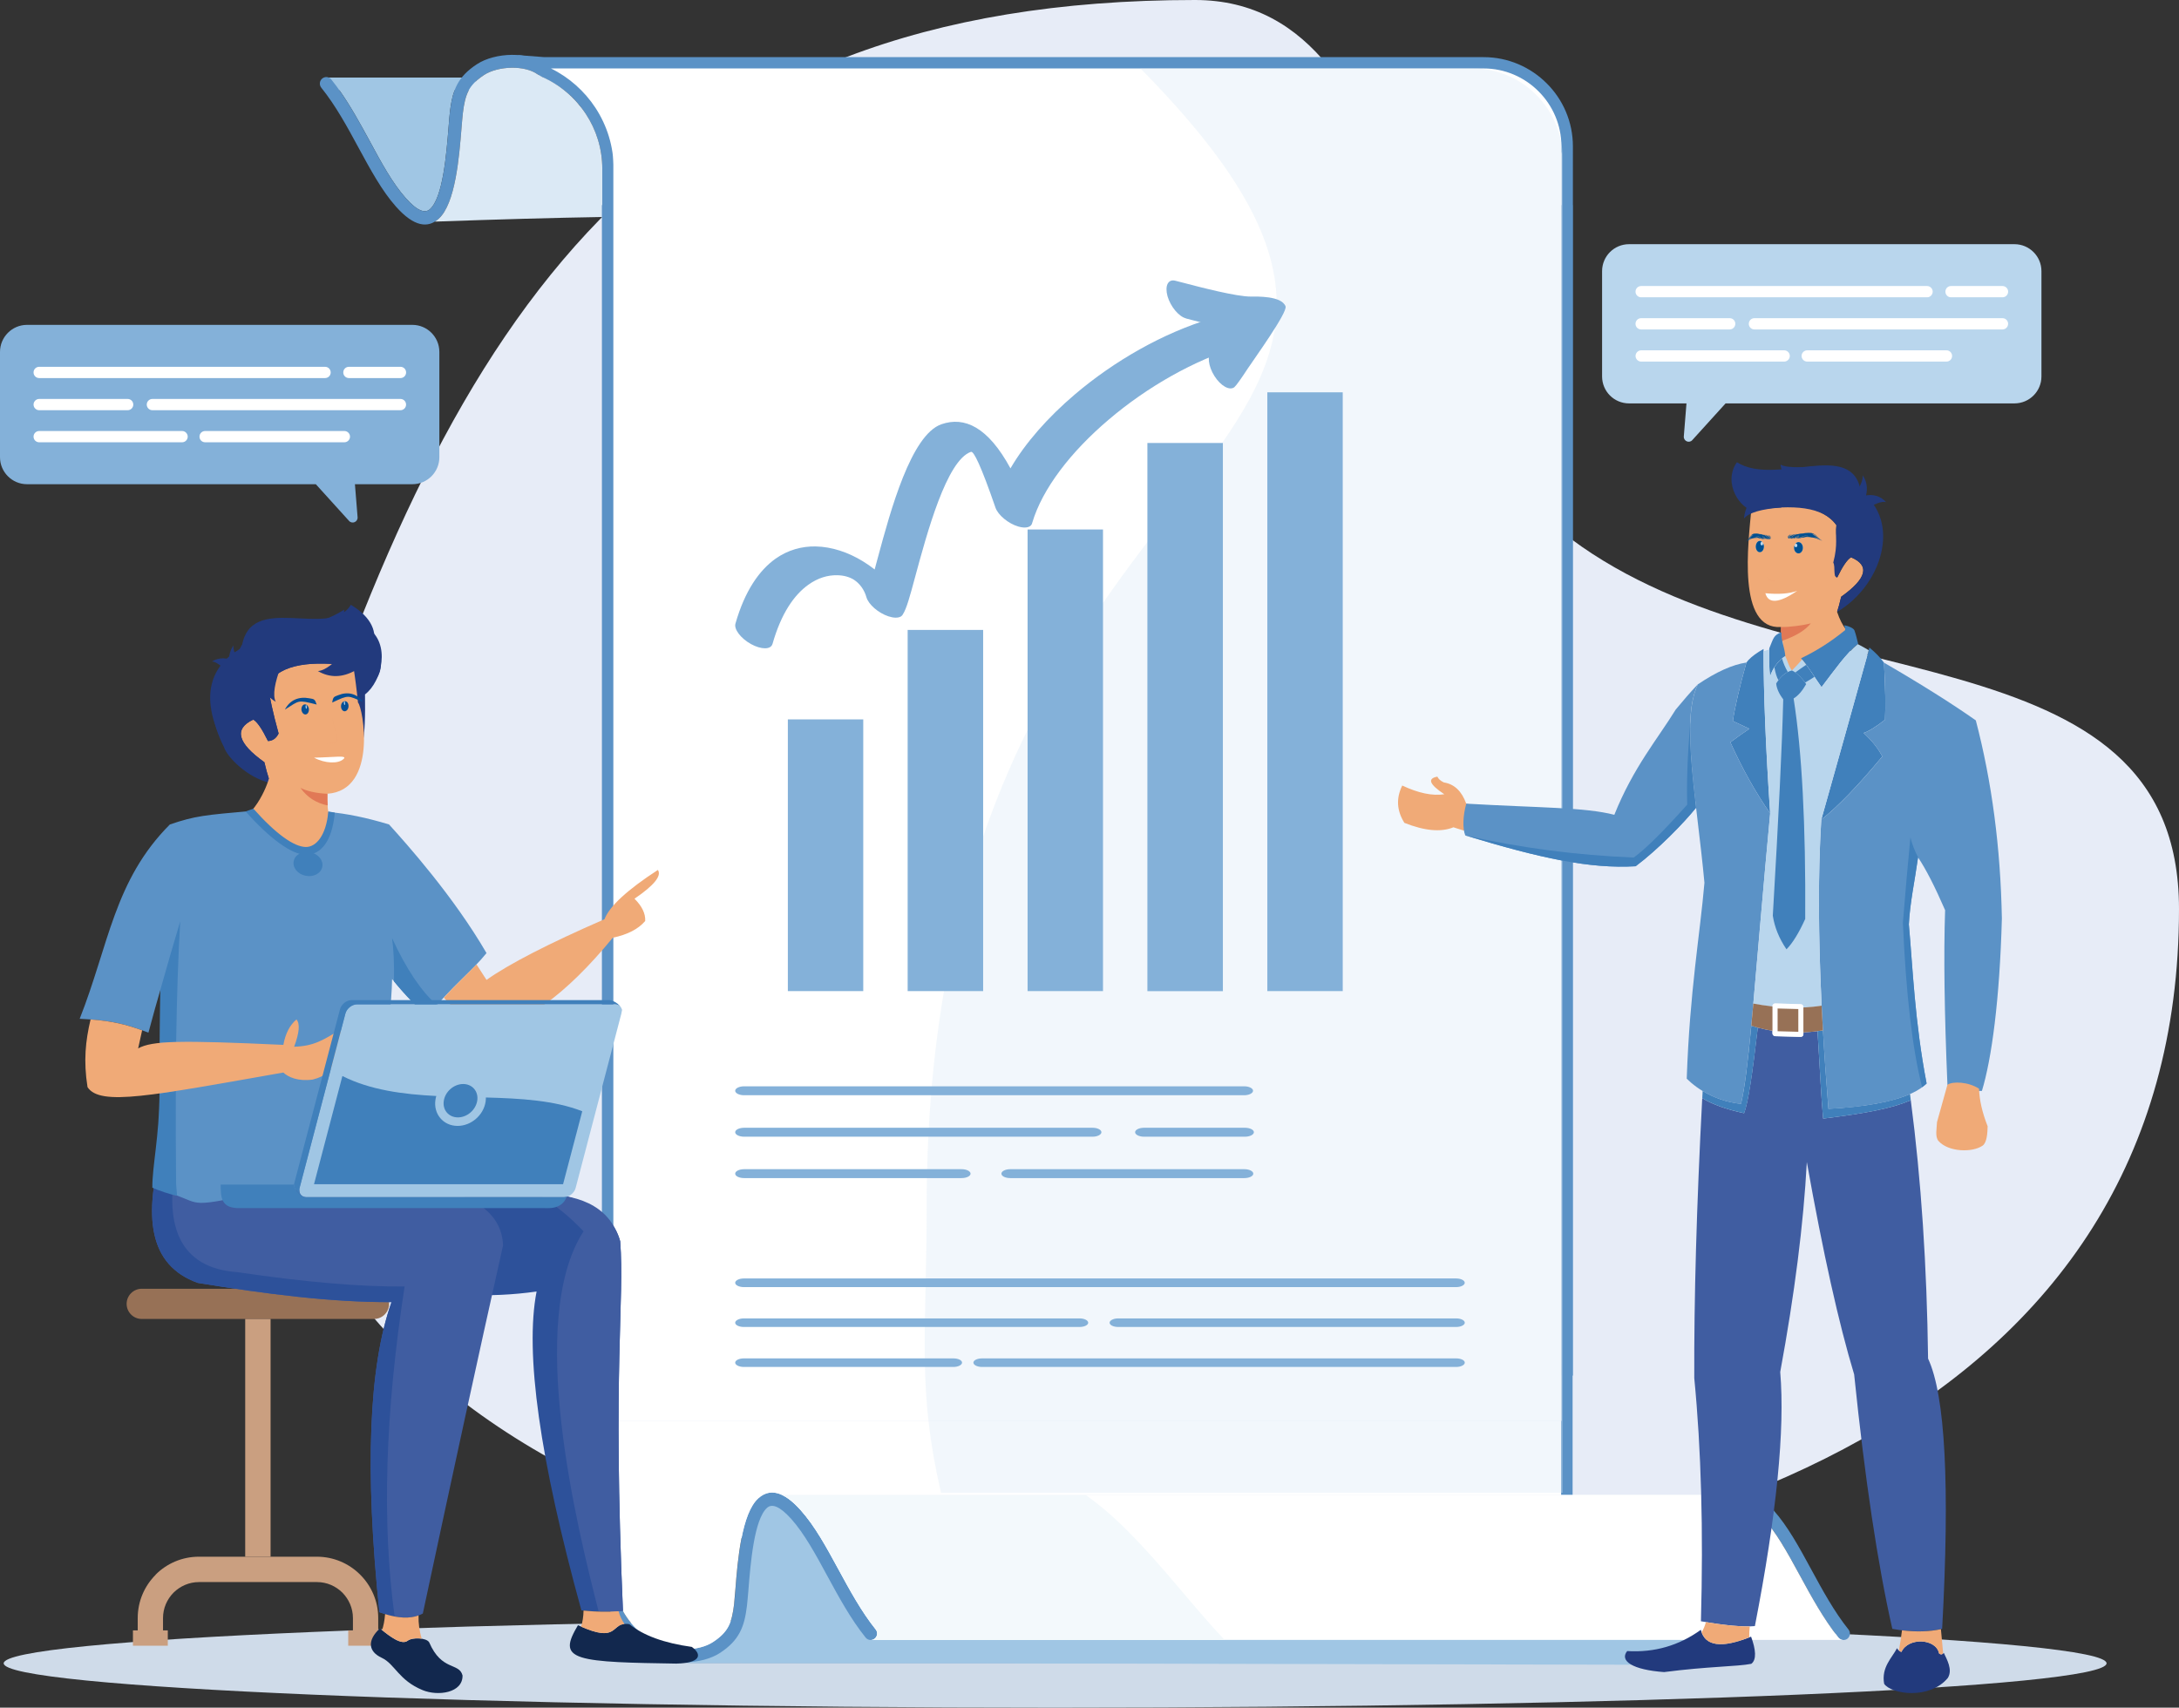<?xml version="1.0" encoding="UTF-8"?>
<svg id="_レイヤー_2" data-name="レイヤー 2" xmlns="http://www.w3.org/2000/svg" viewBox="0 0 514.35 403.17">
  <rect x="0" y="0" width="514.35" height="403.17" fill="#333333" stroke="none"/>
  <defs>
    <style>
      .cls-1 {
        fill: #ea8b6c;
      }

      .cls-2 {
        fill: #223a7d;
      }

      .cls-2, .cls-3, .cls-4, .cls-5, .cls-6, .cls-7, .cls-8, .cls-9, .cls-10, .cls-11, .cls-12, .cls-13, .cls-14, .cls-15, .cls-16, .cls-17, .cls-18, .cls-19, .cls-20, .cls-21, .cls-22 {
        fill-rule: evenodd;
      }

      .cls-3 {
        fill: #fff;
      }

      .cls-4 {
        fill: #f3f9fc;
      }

      .cls-5 {
        fill: #12284e;
      }

      .cls-6 {
        fill: #b9d6ed;
      }

      .cls-7 {
        fill: #a1c7e5;
      }

      .cls-8 {
        fill: #cfdbe9;
      }

      .cls-23 {
        opacity: .35;
      }

      .cls-24 {
        fill: #e58b6f;
      }

      .cls-25, .cls-19 {
        fill: #ca9f80;
      }

      .cls-9 {
        fill: #4080bb;
      }

      .cls-10 {
        fill: #e7ecf7;
      }

      .cls-11 {
        fill: #f0aa77;
      }

      .cls-12 {
        fill: #074f95;
      }

      .cls-13 {
        fill: #e17956;
      }

      .cls-14 {
        fill: #5b92c6;
      }

      .cls-15 {
        fill: #84b1d9;
      }

      .cls-16 {
        fill: #dbe9f5;
      }

      .cls-17 {
        fill: #a0c6e4;
      }

      .cls-18 {
        fill: #005091;
      }

      .cls-20 {
        fill: #405da1;
      }

      .cls-21 {
        fill: #2d519a;
      }

      .cls-22 {
        fill: #977156;
      }
    </style>
  </defs>
  <g id="_ベース" data-name="ベース">
    <g>
      <g>
        <g>
          <g>
            <path class="cls-8" d="m249.06,403.17c136.71,0,248.19-4.71,248.19-10.47s-111.48-10.47-248.19-10.47S.87,386.94.87,392.7s111.48,10.47,248.19,10.47Z"/>
            <path class="cls-10" d="m282.07,0c55.21,0,48.91,97.51,88.76,127.24,52.75,39.33,143.52,19.85,143.52,87.37,0,118.52-117.72,161.46-246.02,161.46S30.6,310.33,68.79,192.12C107,73.91,153.78,0,282.07,0Z"/>
          </g>
          <path class="cls-14" d="m383.09,389.93c.09.15.22.3.38.41,2.09,1.48,4.99,2.14,7.89,2.12,3.03-.02,6.09-.81,8.23-2.2,2.29-1.51,3.73-3.04,4.69-4.87.94-1.79,1.37-3.76,1.66-6.22.11-.93.22-2.21.35-3.73.5-6.29,1.31-16.69,4.4-19.44,1.13-1,2.91-.49,5.72,2.64,3.11,3.49,5.75,8.34,8.47,13.39,2.72,5,5.54,10.19,9.07,14.6.53.64,1.5.76,2.16.24.64-.53.76-1.5.22-2.16-3.36-4.19-6.11-9.25-8.77-14.14-2.82-5.21-5.56-10.23-8.88-13.96-4.27-4.82-7.54-5.11-10.02-2.88-4.01,3.54-4.89,14.71-5.43,21.47-.11,1.46-.22,2.72-.31,3.6-.27,2.12-.61,3.8-1.33,5.19-.7,1.33-1.83,2.51-3.67,3.71-1.09.72-6.08,2.03-7.68,2.07l-7.15.16Z"/>
          <path class="cls-17" d="m107.29,21.35c-.54,1.44-.83,3.03-1.07,4.89-.11.92-.2,2.22-.33,3.73-.5,6.3-1.33,16.69-4.41,19.42-1.13,1.02-2.92.51-5.71-2.63-3.1-3.48-5.75-8.34-8.47-13.4-2.21-4.05-4.49-8.24-7.15-12.02h-3.09v-3.03h35.21v3.03h-4.98Z"/>
          <path class="cls-3" d="m143.52,323.42h226.41V34.55c0-10.86-8.87-19.72-19.72-19.72h-221.72v2.08c8.83,3.88,15.03,12.72,15.03,22.95v283.56Z"/>
          <path class="cls-14" d="m143.52,324.77h227.76V34.55c0-5.8-2.36-11.08-6.19-14.88-3.82-3.82-9.09-6.18-14.88-6.18h-221.72l-6.48-.5,5.13,1.85v2.97c4.74,2.08,8.31,4.74,11.17,9.14,2.44,3.71,3.86,8.16,3.86,12.92v284.91h1.35Zm225.06-2.7h-223.72V39.86c0-5.3-1.59-10.25-4.3-14.4-2.59-3.95-6.23-7.2-10.51-9.3h220.15c5.06,0,9.66,2.08,12.98,5.41,3.32,3.32,5.39,7.92,5.39,12.98v287.52Z"/>
          <path class="cls-14" d="m126.92,17.56c.7.48,1.64.31,2.14-.37.48-.68.33-1.64-.37-2.12-2.06-1.47-4.98-2.14-7.87-2.12-3.02.02-6.11.81-8.23,2.2-2.31,1.51-3.75,3.04-4.71,4.87-.92,1.79-1.35,3.76-1.66,6.22-.11.92-.2,2.22-.33,3.73-.5,6.3-1.33,16.69-4.41,19.42-1.13,1.02-2.92.51-5.71-2.63-3.1-3.48-5.75-8.34-8.47-13.4-2.74-5.01-5.54-10.19-9.09-14.59-.51-.66-1.48-.76-2.14-.24-.66.54-.76,1.5-.24,2.16,3.38,4.19,6.14,9.25,8.77,14.12,2.84,5.23,5.56,10.25,8.88,13.98,4.29,4.82,7.54,5.1,10.03,2.89,4.01-3.55,4.89-14.72,5.43-21.48.13-1.46.22-2.72.33-3.6.26-2.12.61-3.8,1.33-5.18.7-1.34,1.83-2.51,3.65-3.71,1.66-1.09,4.14-1.7,6.59-1.72,2.31-.02,4.56.48,6.08,1.57Z"/>
          <path class="cls-16" d="m108.94,30.21c.13-1.46.22-2.72.33-3.6.26-2.12.61-3.8,1.33-5.18.22-.43.5-.85.83-1.26.68-.85,1.58-1.65,2.82-2.46,1.66-1.09,4.14-1.7,6.59-1.72,2.31-.02,4.56.48,6.08,1.57.07.04.15.09.22.13l.16.09.65.37c4.25,1.86,7.84,4.94,10.36,8.79,2.44,3.71,3.86,8.16,3.86,12.92v11.37c-11.43.19-24.61.56-39.51,1.09.3-.19.57-.41.85-.64,4.01-3.55,4.89-14.72,5.43-21.48Z"/>
          <path class="cls-14" d="m369.85,48.42h-227.77v323.12c0,5.8,2.38,11.08,6.21,14.88,3.8,3.82,9.08,6.2,14.88,6.2h221.7l8.44-.29-7.09-1.06v-2.99c-4.73-2.08-8.29-4.74-11.17-9.14-2.42-3.71-3.84-8.16-3.84-12.9V48.42h-1.35Zm-225.08,2.7h223.73v315.13c0,5.28,1.59,10.23,4.31,14.38,2.59,3.95,6.22,7.2,10.51,9.3h-220.15c-5.05,0-9.65-2.06-12.98-5.41-3.34-3.32-5.41-7.92-5.41-12.98V51.11Z"/>
          <path class="cls-17" d="m173.34,386.2c.57-1.57,2.07-2.88,2.31-4.91.11-1.02.22-2.42.35-4.08.54-6.85,1.41-18.19,4.68-21.16,1.18-1.09,4.52-1.26,7.48,2.18,4.83,2.79,344.89,5.78,196.66,15.29,2.29,4.33,12.89,3.55,15.63,7.59.05.1,3.21,1.37,3.28,1.46-5.76,6.61-5.63,6.96-15.33,10.47l-225.45-.48-3.12-.18,10.66-5.21,2.86-.96Z"/>
          <path class="cls-14" d="m155.61,387.84c-.68-.48-1.64-.33-2.12.37-.5.68-.33,1.64.35,2.12,2.08,1.48,4.98,2.14,7.88,2.12,3.03-.02,6.1-.81,8.23-2.2,2.31-1.51,3.73-3.04,4.69-4.87.94-1.79,1.37-3.76,1.67-6.22.11-.93.22-2.21.35-3.73.5-6.29,1.34-16.69,4.4-19.44,1.13-1,2.92-.49,5.73,2.64,3.1,3.49,5.74,8.34,8.47,13.39,2.72,5,5.54,10.21,9.07,14.6.53.66,1.49.76,2.16.24.65-.53.76-1.5.22-2.16-3.35-4.19-6.11-9.25-8.77-14.14-2.83-5.21-5.56-10.23-8.88-13.96-4.27-4.82-7.52-5.11-10.03-2.88-3.99,3.54-4.89,14.71-5.43,21.47-.11,1.46-.2,2.72-.31,3.6-.26,2.12-.61,3.8-1.33,5.17-.7,1.35-1.83,2.53-3.67,3.73-1.67,1.09-4.12,1.68-6.58,1.72-2.31.02-4.56-.48-6.09-1.57Z"/>
          <path class="cls-3" d="m368.5,352.91h-183.99c1.37.61,2.88,1.81,4.55,3.69,3.32,3.73,6.05,8.75,8.88,13.96,2.66,4.89,5.41,9.95,8.77,14.14.54.66.43,1.63-.22,2.16-.23.18-.51.29-.79.31h229.3c-.39-.04-.76-.22-1.04-.55-3.52-4.42-6.35-9.6-9.07-14.6-1.49-2.76-2.95-5.43-4.48-7.89-2.18-3.52-7.2-10.54-11.32-11.22h-40.59Z"/>
          <path class="cls-4" d="m256.21,352.91h-71.7c1.37.61,2.88,1.81,4.55,3.69,3.32,3.73,6.05,8.75,8.88,13.96,2.66,4.89,5.41,9.95,8.77,14.14.54.66.43,1.63-.22,2.16-.23.18-.51.29-.79.31h83.36c-7.63-8.05-14.35-17.21-23.03-25.87-3.27-3.29-6.53-6.04-9.82-8.4Z"/>
          <polygon class="cls-3" points="144.78 335.46 368.58 335.46 368.58 36.28 366.99 28.73 144.78 28.73 144.78 335.46"/>
          <path class="cls-3" d="m368.5,335.46h-223.73v36.1c0,5.04,2.07,9.64,5.41,12.96,1.22,1.22,2.6,2.27,4.12,3.1.42-.13.92-.05,1.31.22,1.53,1.09,3.78,1.59,6.09,1.57,2.46-.02,4.93-.63,6.58-1.72,1.84-1.2,2.97-2.38,3.67-3.71.72-1.39,1.07-3.07,1.33-5.21l.31-3.58c.53-6.75,1.44-17.93,5.43-21.47,1.54-1.37,3.33-1.79,5.48-.81h183.99v-17.45Z"/>
          <g class="cls-23">
            <path class="cls-16" d="m368.86,352.43V37.36c0-11.65-9.54-21.2-21.18-21.2h-78.49c94.91,96.14-50.46,82.22-50.46,268.82,0,29.99-2.31,42.73,3.39,67.45h146.74Z"/>
          </g>
          <g>
            <path class="cls-15" d="m175.65,256.47h118.04c1.15,0,2.09.48,2.09,1.05h0c0,.57-.94,1.06-2.09,1.06h-118.04c-1.17,0-2.11-.48-2.11-1.06h0c0-.57.94-1.05,2.11-1.05Z"/>
            <path class="cls-15" d="m175.65,266.26h82.26c1.15,0,2.08.48,2.08,1.05h0c0,.57-.94,1.06-2.08,1.06h-82.26c-1.17,0-2.11-.48-2.11-1.06h0c0-.57.94-1.05,2.11-1.05Z"/>
            <path class="cls-15" d="m175.65,276.04h51.35c1.16,0,2.1.48,2.1,1.06h0c0,.57-.96,1.04-2.1,1.04h-51.35c-1.17,0-2.11-.46-2.11-1.04h0c0-.59.94-1.06,2.11-1.06Z"/>
            <path class="cls-15" d="m238.46,276.04h55.28c1.17,0,2.1.48,2.1,1.06h0c0,.57-.94,1.04-2.1,1.04h-55.28c-1.15,0-2.08-.46-2.08-1.04h0c0-.59.94-1.06,2.08-1.06Z"/>
            <path class="cls-15" d="m270.04,266.26h23.84c1.16,0,2.1.48,2.1,1.05h0c0,.57-.96,1.06-2.1,1.06h-23.84c-1.14,0-2.1-.48-2.1-1.06h0c0-.57.94-1.05,2.1-1.05Z"/>
          </g>
          <g>
            <path class="cls-15" d="m175.57,301.84h168.17c1.11,0,2.01.46,2.01,1.02h0c0,.55-.91,1.02-2.01,1.02h-168.17c-1.11,0-2.03-.46-2.03-1.02h0c0-.55.91-1.02,2.03-1.02Z"/>
            <path class="cls-15" d="m175.57,311.27h79.27c1.11,0,2.03.46,2.03,1.02h0c0,.55-.92,1-2.03,1h-79.27c-1.11,0-2.03-.44-2.03-1h0c0-.55.92-1.02,2.03-1.02Z"/>
            <path class="cls-15" d="m175.57,320.71h49.49c1.13,0,2.03.44,2.03,1h0c0,.55-.92,1.02-2.03,1.02h-49.49c-1.11,0-2.03-.46-2.03-1.02h0c0-.55.92-1,2.03-1Z"/>
            <path class="cls-15" d="m231.8,320.71h111.95c1.11,0,2.01.44,2.01,1h0c0,.55-.91,1.02-2.01,1.02h-111.95c-1.11,0-2.03-.46-2.03-1.02h0c0-.55.91-1,2.03-1Z"/>
            <path class="cls-15" d="m263.93,311.27h79.82c1.11,0,2.01.46,2.01,1.02h0c0,.53-.91,1-2.01,1h-79.82c-1.09,0-2.01-.44-2.01-1h0c0-.55.91-1.02,2.01-1.02Z"/>
          </g>
          <g>
            <path class="cls-15" d="m203.77,169.85h-17.8v64.15h17.8v-64.15h0Zm113.18-77.23h-17.8v141.38h17.8V92.62h0Zm-28.29,11.97h-17.82v129.42h17.82V104.59h0Zm-28.3,20.42h-17.8v108.99h17.8v-108.99h0Zm-28.29,23.71h-17.82v85.28h17.82v-85.28Z"/>
            <path class="cls-15" d="m182.33,152.06c-.39,1.33-2.64,1.33-5.06,0-2.4-1.33-4.05-3.49-3.67-4.82,2.21-7.76,5.63-12.59,9.43-15.31,2.96-2.1,6.26-2.98,9.49-2.92,3.84.07,7.72,1.39,11.17,3.51.98.59,1.9,1.25,2.77,1.93l.76-2.82c2.97-11.01,7.83-28.99,15.01-31.47,5.43-1.88,10.97.61,16.29,10.42,3.5-6,8.82-12.04,15.21-17.47,9.24-7.86,20.79-14.51,32.35-17.96,1.53-.46,4.3.63,6.18,2.44,1.88,1.8,2.16,3.65.61,4.12-11.06,3.3-22.2,9.73-31.17,17.37-8.92,7.57-15.66,16.3-18.04,24.34-.18,1.04-1.46,1.42-3.3.89-2.36-.7-4.76-2.7-5.37-4.43-3.47-10.04-5.15-13.42-5.8-13.2-5.75,1.99-10.38,19.2-13.24,29.77-1.11,4.13-1.98,7.35-2.85,8.62-.07.15-.18.28-.33.39-.05.05-.13.11-.2.13h0c-.63.33-1.63.33-2.87-.08-2.38-.79-4.7-2.81-5.18-4.5-.5-1.79-1.63-3.31-3.03-4.18-1-.61-2.34-1-3.91-1.02-2.16-.04-4.49.61-6.75,2.23-3.38,2.4-6.45,6.81-8.49,14.02Z"/>
            <path class="cls-15" d="m279.95,75.17c-1.71-.44-3.65-2.79-4.36-5.24-.68-2.46.13-4.1,1.85-3.65l1.64.42c4.45,1.17,12.74,3.32,16.14,3.32,1.55,0,7.24-.2,8.23,2.29.55,1.42-7.54,12.61-8.99,14.81-1.41,2.16-2.66,3.93-3.09,4.29-1.13.89-3.23-.3-4.71-2.64-1.47-2.34-1.77-4.94-.64-5.83.17-.13,1.2-1.66,2.48-3.6.37-.57.78-1.15,1.18-1.72-2.99-.66-5.96-1.46-8.1-2.01-1.26-.33-.74-.2-1.63-.42Z"/>
          </g>
          <g>
            <path class="cls-11" d="m435.83,148.73c-.87-1.07-1.59-2.49-2.18-4.26.31-.94.63-2.14.96-3.58,6.06-4.31,6.83-7.41,2.33-9.31-.89.51-1.98,2.1-3.25,4.73-1.07-.02-.06-2.79-.63-3.82,1.17-4.42.1-5.76.43-8.49-3.13-4.43-10.7-5.61-20.04-4.21-.79,8.6-3.45,28.91,6.96,28.25l.07,1.13c.55,3.52.55,7.27,1.44,10.32l.42.78c3.36-1.97,7.94-5.76,13.48-11.52Z"/>
            <path class="cls-2" d="m413.93,120.48c9.34-1.42,16.43-.92,19.55,3.51-.33,2.74.42,4.41-.74,8.83.57,1.04-.13,3.47.94,3.49,1.27-2.63,2.36-4.21,3.25-4.73,4.5,1.9,3.73,5-2.33,9.31-.33,1.44-.64,2.64-.96,3.58,10.62-6.25,15.27-21.35,5.6-28.44-1.96-12.53-19.98-1.03-29.25-6.9-3.53,5.11,1.11,11.3,3.93,11.35Z"/>
            <path class="cls-13" d="m427.46,147.16c-1.69.46-5.07.93-7.05.87l-.08,1.24c.11.68.08,1.57.24,2.25.02,0,.35-.33.37-.33,3.05-1.07,5.22-2.42,6.51-4.03Z"/>
            <path class="cls-2" d="m440.26,120.34c-.89-1.26-.96-2.36-.2-3.31,2.1-.44,3.82.06,5.15,1.52-1.02-.26-2.66.35-4.95,1.79Z"/>
            <path class="cls-2" d="m438.06,116.42c.87.98,1.67,1.18,2.4.64.46-1.84.18-3.45-.79-4.86.13.94-.4,2.34-1.6,4.21Z"/>
            <path class="cls-2" d="m420.5,119.81c-.08-2.71-1.13-4.34-3.16-4.87-3.43,1.57-5.33,4.08-5.69,7.5,1.15-1.41,4.1-2.27,8.85-2.62Z"/>
            <path class="cls-2" d="m426.74,110.27c-.4,1.15.13,2.66-1.5,3.01-1.09,4.96-5-1.74-4.93-3.6.7.53,2.85.72,6.43.59Z"/>
            <path class="cls-11" d="m349.1,197.11c-.72-.26-3.17-.83-6.02-1.79-2.94,1.2-6.79.85-11.58-1.05-1.81-2.89-1.98-5.82-.5-8.81,3.78,1.78,7.09,2.49,9.93,2.06-3.52-2.33-4.08-3.71-1.64-4.16.24.55.76,1,1.53,1.37,2.46.38,4.23,2.06,5.28,5,1.31.35,2.68.66,3.38.89-.72,1.7-.87,3.73-.39,6.48Z"/>
            <path class="cls-9" d="m444.32,178.59c-5.72,6.89-10.52,11.86-14.41,14.92,3.54-12.57,7.35-26.13,11.37-40.62,1.44,1.2,2.59,2.38,3.43,3.56.33,5.89.4,10.38.24,13.48-2.1,1.64-3.78,2.69-5.06,3.12,1.92,1.73,3.42,3.6,4.43,5.54Z"/>
            <path class="cls-9" d="m408.45,175.25c2.79,6.17,5.91,11.78,9.4,16.8-1.04-15.36-1.56-28.3-1.57-38.83-1.55.87-2.72,1.72-3.58,2.63-.17.18-.31.38-.46.57-1.64,5.89-2.72,10.49-3.2,13.81,1.54.7,2.83,1.31,3.9,1.83-1.45.96-2.94,2.03-4.49,3.19Z"/>
            <path class="cls-14" d="m444.71,156.45c8.85,5.13,16.06,9.68,21.68,13.63,3.78,14.44,5.84,30.02,6.15,46.77-.52,19.26-2.42,33.2-4.71,40.7-3.3.15-6.83-.18-8.14-1.44-.72-16.94-.91-30.67-.55-41.23-2.42-5.56-4.54-9.71-6.39-12.46-.79,5.72-1.9,10.69-2.16,15.82.94,10.49,1.39,23.01,4.19,37.58-3.49,3.34-11.21,5.33-23.18,5.98-2.23-27.57-2.8-50.33-1.69-68.28,3.9-3.06,8.7-8.03,14.41-14.92-1.01-1.94-2.51-3.8-4.43-5.54,1.28-.43,2.96-1.48,5.06-3.12.16-3.11.09-7.59-.24-13.48Z"/>
            <path class="cls-14" d="m417.85,192.05c-3.44,36.58-4.88,60.34-6.89,68.58-5.72-.63-10.14-3.3-12.81-5.96.72-20.81,3.14-34.09,4.18-46.25-1.85-19.96-5.65-38.31-1.55-46.85,4.37-2.95,8.19-4.67,11.46-5.15-1.64,5.89-2.72,10.49-3.2,13.81,1.54.7,2.83,1.31,3.9,1.83-1.45.96-2.94,2.03-4.49,3.19,2.79,6.17,5.91,11.78,9.4,16.8Z"/>
            <path class="cls-14" d="m395.58,167.49c1.64-1.99,3.36-3.99,5.19-5.93-2.85,5.91-1.89,16.54-.43,29.16-2.84,3.55-8.99,9.86-14.25,13.8-10.8.63-22.38-1.86-40.22-7.28-.72-1.84-.48-4.93.24-7.5,17.37,1,27.99.83,34.95,2.63,4.51-11.25,10.23-17.91,14.51-24.88Z"/>
            <path class="cls-9" d="m429.97,162.23c3.16-4.14,5.76-7.89,8.64-10.25-.32-1.25-.52-2.2-.87-3.14-.16-.46-1.14-.98-2.44-1.22.13.21.39,1.07.17,1.22-.06.04-.09.08-.15.11-3.05,2.46-6.26,4.58-10.19,6.47,1.88,2.18,3.18,4.48,4.84,6.81Z"/>
            <path class="cls-9" d="m417.64,153.09c-.09,2.68-.01,4.88.19,6.59.64-1.95,1.84-3.58,3.58-4.81-.15-2.03-1-3.62-.91-5.6-1.9.7-1.88,1.47-2.87,3.82Z"/>
            <path class="cls-6" d="m413.87,236.94c1.04-11.54,2.25-26.61,3.97-44.89-1.02-15.08-1.54-27.84-1.57-38.27.42-.16.87-.29,1.35-.42-.06,2.57,0,4.67.2,6.33.64-1.95,1.84-3.58,3.58-4.81.53,1.03.7,2.18,1.57,3.43.94-.96,1.82-1.88,2.4-2.61,1.75,2.1,3.01,4.32,4.6,6.54,3.12-4.08,5.71-7.82,8.55-10.17.96.5,1.83.98,2.59,1.44-3.97,14.27-7.7,27.61-11.2,40.01-.76,12.36-.74,27,.09,43.93-1.41.2-2.85.35-4.31.4v-.12c0-.35-.27-.63-.63-.63l-6.04-.18c-.33,0-.63.26-.63.61v.11c-1.48-.16-3-.38-4.53-.68Z"/>
            <path class="cls-9" d="m419.27,161.36c1.07-1.71,2.31-2.73,3.71-3.06,1.05.46,2.18,1.53,3.37,3.21-.92,1.62-1.91,2.75-2.97,3.4,1.97,12.46,2.88,29.8,2.74,52.05-1.5,3.31-2.98,5.71-4.42,7.17-1.73-2.55-2.81-5.2-3.23-7.94,1.37-23.34,2.2-40.36,2.46-51.09-1-1.3-1.55-2.55-1.66-3.73Z"/>
            <path class="cls-9" d="m426.35,156.95c.7.94,1.33,1.88,1.96,2.84-.57.39-1.31.83-2.21,1.35-.81-1.07-1.59-1.86-2.31-2.38.87-.65,1.74-1.26,2.57-1.81h0Zm-5.71-1.5c.33,1.15.78,2.21,1.37,3.2-.81.38-1.55,1.03-2.21,1.93-.38-.61-.7-1.62-.96-3.04.5-.78,1.09-1.46,1.8-2.09Z"/>
            <path class="cls-20" d="m399.93,325.36c-.07-18.73.55-40.75,1.88-66.09,2.51,1.52,5.75,2.66,9.88,3.55.98-2.63,1.9-8.85,3.23-20.2,1.14.29,2.31.55,3.47.74v.64c0,.33.29.61.63.63l6.04.16c.35,0,.63-.26.63-.59v-.46c1.09-.05,2.2-.14,3.33-.29.63,9.56.87,15.97,1.34,20.64,9.94-1.24,15.9-2.31,20.68-4.32,2.46,18.85,3.8,39.18,4.08,60.99,4.06,8.7,5.17,29.98,3.32,63.81-3.45.78-7.37.78-11.76,0-3.45-15.21-6.46-35.25-9.01-60.08-3.6-11.89-7.33-28.6-11.17-50.13-.78,14.61-2.88,31.12-6.28,49.56,1.15,13.61-.85,33.6-5.98,59.99-2.7.26-6.94-.13-12.74-1.14.59-21.46.07-40.59-1.57-57.41Z"/>
            <path class="cls-9" d="m430.36,264.09c-.48-4.67-.72-11.08-1.34-20.64.42-.05.85-.11,1.29-.18.33,5.91.78,12.09,1.29,18.52,8.6-.46,15.03-1.63,19.26-3.49.05.48.13.98.18,1.48-4.78,2.01-10.74,3.08-20.68,4.32h0Zm-18.66-1.27c-4.14-.89-7.37-2.03-9.88-3.55.04-.55.07-1.12.09-1.69,2.44,1.47,5.5,2.66,9.05,3.04.85-3.47,1.61-9.69,2.44-18.46.5.16,1.02.31,1.54.46-1.33,11.35-2.25,17.57-3.23,20.2Z"/>
            <path class="cls-2" d="m458.84,390.25c-.57.53-.74.38-1.13.11-.65-3.49-7.24-3.9-8.88-.33-.48-.19-.83-.48-1.04-.91-1.14,2.25-3.75,4.48-3.04,8.42,1.73,2.51,10.76,3.77,15.03-1.38,1.22-1.96-.27-4.45-.94-5.91h0Zm-45.5-3.84c1.11,2.99,1.35,5.45.05,6.41-3.32.66-10.12.59-20.58,1.95-7.39-.53-10.6-2.62-8.72-4.96,6.42.38,12.22-1.28,17.39-5.02.96,3.91,4.91,4.45,11.85,1.62Z"/>
            <path class="cls-11" d="m458.15,384.63c.18,2.1.35,4.01.53,5.74-.44.37-.63.22-.98-.01-.65-3.49-7.24-3.9-8.88-.33h-.04v-.02h-.03l-.02-.02h-.02l-.02-.02h-.02v-.02h-.05v-.02h-.04s-.02-.01-.02-.01h0v-.02h-.03l-.02-.02h-.02v-.02h0l-.04-.02h-.01v-.02h-.04s-.02-.01-.02-.01h0v-.02h-.02l-.02-.02h-.01v-.02h-.02l-.02-.02h0l-.02-.02h-.02s-.02-.01-.02-.01h0v-.02h-.01c.29-1.41.53-3,.74-4.77,3.36.41,6.42.32,9.2-.27h0Zm-55.47-1.66c-.25.92-.59,1.73-1.02,2.42.04.11.08.2.11.29.21.44.44.81.74,1.15h0c.09.11.18.2.29.3h.02s.06.05.09.09l.02.02c.37.29.79.51,1.29.66h.02s.08.03.13.05h.02c.05.02.09.04.15.04h0c.05.02.11.03.16.03h0c.06.02.09.02.15.04h.02l.14.04h.02c.5.07,1.06.09,1.64.05h.24l.17-.02h.22s.04-.03.04-.03l.18-.02h.02l.2-.02.04-.02c.5-.07,1.01-.16,1.57-.31l.05-.02.22-.05h.02l.2-.06.07-.02.19-.05.07-.02.2-.05.08-.02.2-.08h.05s.2-.07.2-.07l.08-.04.2-.05.05-.02.24-.09.06-.02.22-.07.27-.1c.19-.07.37-.14.55-.22h.04l.29-.11c-.01-.85.02-1.71.13-2.58-2.49.05-5.94-.28-10.4-1.02Z"/>
            <path class="cls-9" d="m398.98,170.56c-.22,5.58.48,12.5,1.36,20.16-2.84,3.55-8.99,9.86-14.25,13.8-10.8.63-22.38-1.86-40.22-7.28,12.98,2.94,26.22,4.67,39.77,5.22,2.74-1.97,6.96-6.15,12.63-12.5-.17-4.85.05-11.31.7-19.4Z"/>
            <path class="cls-9" d="m449.18,217.79c.63-7.79,1.22-14.47,1.77-20.09.39,1.59,1,3.16,1.81,4.71-.81,5.72-1.92,10.69-2.18,15.82.94,10.49,1.39,23.01,4.19,37.58-.31.29-.66.59-1.06.87-2.29-8.96-3.8-21.94-4.54-38.89Z"/>
            <path class="cls-22" d="m430.31,243.27c-6.02.96-11.65.59-16.92-1.11.15-1.65.32-3.38.48-5.22,5.8,1.09,11.17,1.25,16.12.5.09,1.92.2,3.86.31,5.84Z"/>
            <path class="cls-3" d="m425.06,237.08l-6.04-.18c-.33,0-.63.27-.63.61v6.48c0,.35.29.63.63.65l6.04.16c.35,0,.63-.26.63-.61v-6.48c0-.33-.27-.63-.63-.63Z"/>
            <polygon class="cls-22" points="424.49 238.23 424.49 243.6 419.6 243.47 419.6 238.1 424.49 238.23"/>
            <path class="cls-11" d="m457.23,264.91c-.04,1.39-.53,3.47.35,4.47,2.31,2.61,7.95,2.79,10.4,1.11,1.05-.72,1.16-3.06,1.2-4.58-1.26-3.19-1.94-6.15-2.03-8.87-2.48-1.64-6.22-1.79-7.46-.94l-2.46,8.81Z"/>
          </g>
          <g>
            <g>
              <path class="cls-22" d="m88.29,304.27h-54.84c-1.96,0-3.56,1.61-3.56,3.57h0c0,1.95,1.6,3.56,3.56,3.56h54.84c1.95,0,3.56-1.61,3.56-3.56h0c0-1.96-1.61-3.57-3.56-3.57Z"/>
              <path class="cls-19" d="m36.72,371.78c2.62-2.63,6.24-4.25,10.23-4.25h27.85c3.99,0,7.61,1.62,10.23,4.25,2.62,2.62,4.25,6.24,4.25,10.23v2.92h1.13v3.62h-8.21v-3.62h1.11v-2.92c0-2.33-.96-4.45-2.49-6-1.55-1.53-3.65-2.49-6-2.49h-27.85c-2.33,0-4.45.96-6,2.49-1.53,1.55-2.49,3.67-2.49,6v2.92h1.13v3.62h-8.23v-3.62h1.13v-2.92c0-3.99,1.62-7.61,4.25-10.23Z"/>
              <rect class="cls-25" x="57.88" y="311.4" width="5.99" height="56.13"/>
            </g>
            <g>
              <path class="cls-21" d="m137.23,380.18c-9.84-35.72-13.37-60.81-10.57-75.26-5.6.79-11.22,1.05-16.86.76.85-3.88,1.72-7.76,2.61-11.67-.11-5.32-8.51-11.61-18.17-14.43,14.03,1.07,47.84-2.89,52.16,13.48,1.07,14.01-1.84,29.98.65,87.25-3.11.31-6.37.27-9.82-.11Z"/>
              <path class="cls-20" d="m46.69,302.89c-11.56-4.16-13.13-15.66-8.05-33.03,4.18,3.41,14.74,4.83,31.67,4.28l-.4,1.52c-.02.05-.02.13-.02.2h-18.87c.05,2.88-.06,5.86,4.21,6.04,13.5-2.01,62.69-9.01,63.52,12.11-6.11,27.31-11.54,52.33-18.94,86.93-2.49,1.4-5.91,1.29-10.25-.31-3.47-33.55-2.53-57.96,2.86-73.2-14.29.06-29.53-1.9-45.72-4.54Z"/>
              <path class="cls-21" d="m46.69,302.89c-11.56-4.16-13.13-15.66-8.05-33.03.89.72,2.07,1.36,3.53,1.9-4.21,17.87.37,27.66,13.94,28.6,15.84,2.34,28.97,3.47,39.4,3.37-4.6,29.79-5.39,55.76-2.36,77.92-1.13-.22-2.33-.57-3.6-1.03-3.47-33.55-2.53-57.96,2.86-73.2-14.29.06-29.53-1.9-45.72-4.54Z"/>
              <path class="cls-2" d="m81.9,180.49c-11.78,4.27-19.35,4.69-22.67,1.24-3.39-.79-5.61-3.78-6.63-9.01-3.5-7.96-.51-20.66,4.42-14.37,4.08-10.45,20.46-4.39,29.69-10.17,5.6,3.66,3.47,12.71-.55,15.77.15,10.42-.42,15.97-4.25,16.54Z"/>
              <path class="cls-2" d="m54.36,159.48c1.27-.98,1.68-2.05,1.24-3.21-1.96-1.09-3.82-1.13-5.58-.11,1.07.07,2.51,1.18,4.34,3.32Z"/>
              <path class="cls-2" d="m56.79,156.75c-.91,1.02-1.74,1.24-2.49.66-.48-1.9-.2-3.58.81-5.04-.13.98.42,2.44,1.68,4.38Z"/>
              <path class="cls-2" d="m63.01,161.11c-2.21-.87-3.9-.59-5.04.89.1,3.32,1.83,10.01,4.47,11.48.46-.33.35-7.37.57-12.37Z"/>
              <path class="cls-2" d="m63.85,157.89c-3.75,1.83-4.99,3.47-3.71,4.93,5.67.83,11.08.22,16.26-1.84-3.12.29-7.31-.74-12.55-3.09Z"/>
              <path class="cls-2" d="m85.88,163.5c-4.25-4.29-12.27-4.8-23.31-.78-7-1.73-8.57-4.96-5.61-10.21,4.18-7.43,13.2-1.56,24.26-8.55-.42,5.43,16.03,10.08,4.66,19.53Z"/>
              <path class="cls-11" d="m59.3,167.16c2.94-.63,2.66,5.39,2.44,8.36-.43,5.88-7.05-7.38-2.44-8.36Z"/>
              <path class="cls-2" d="m83.45,160.01c-9.54-1.24-16.75-.59-19.83,3.99.38,2.79,1.22,6.42,2.51,10.89-.55,1.07-1.38,1.63-2.46,1.66-1.36-2.64-2.49-4.23-3.41-4.74-4.54,2.05-3.69,5.18,2.57,9.43.37,1.46.72,2.68,1.05,3.64-5.63-1.26-10.34-6.3-11-8.47-6.55-12.95.76-18.39,4.69-20.39,1.72-12.81,20.33-1.5,29.65-7.66,3.69,5.11-.89,11.52-3.77,11.65Z"/>
              <path class="cls-2" d="m82.09,156.86c1.45,1.11,1.9,2.31,1.41,3.63-2.21,1.24-4.32,1.28-6.32.11,1.22-.07,2.85-1.31,4.91-3.75Z"/>
              <path class="cls-11" d="m56.44,193.03c1.64.13,3.25-1.94,3.71-2.55,1.75-2.34,2.88-5.1,3.32-6.63-.35-1.04-.7-2.33-1.07-3.9-6.37-4.53-7.24-7.89-2.62-10.06.94.53,2.08,2.23,3.47,5.06,1.11-.04,1.94-.63,2.51-1.78-1.32-4.78-2.16-8.66-2.57-11.65,3.13-4.89,10.49-5.58,20.2-4.27.44,2.72.81,5.6,1.11,8.62,1.2,1.18,4.72,20.73-7.22,21.53-.03.98.04,2.08.06,2.77.02.63.04,1.83.64,2.03l1.04.26c-.11,14.42-7.15,17.21-22.58.55Z"/>
              <path class="cls-2" d="m83.4,157.26c-9.71-1.33-17.07-.63-20.2,4.27.4,2.99,1.25,6.87,2.57,11.65-.57,1.15-1.41,1.74-2.51,1.78-1.39-2.83-2.53-4.53-3.47-5.06-4.62,2.18-3.75,5.52,2.62,10.06.36,1.57.72,2.86,1.07,3.9-5.73-1.35-10.53-6.72-11.19-9.05-6.68-13.83.76-19.67,4.75-21.81,1.77-13.68,20.77-1.84,25.78-10.21,10.47,6.27,3.52,14.34.59,14.47Z"/>
              <path class="cls-13" d="m70.92,186.01c1.56.79,3.68,1.27,6.37,1.4-.03.96,0,2.06.06,2.75-2.72-.55-4.86-1.93-6.43-4.15Z"/>
              <path class="cls-14" d="m91.84,194.65c-5.3-1.6-10.06-2.59-14.29-2.94-.76,12.25-6.85,12.15-18.25-.25-10.96.98-13.13,1.13-19.2,3.19-13.18,13.22-14.4,28.45-21.29,45.88,7.63.35,11.06,1.32,16.23,3.27,1.13-4.19,2.05-7.55,2.81-10.08-.22,22.97-.3,38.7-.24,47.21,10.29,2.83,5.72,4.36,19.05,1.63,15.64-3.19,25.44-.4,31.94-3.38.11-20.42,3.75-36.11,3.95-48.03,3.03,3.73,5.82,6.63,8.4,8.68,6.19-7.45,10.38-10.44,13.89-14.81-7.77-13.39-18.89-25.83-23.01-30.37Z"/>
              <path class="cls-11" d="m142.67,217.03c-13.26,5.78-22.52,10.56-27.83,14.32l-2.36-3.65c-2.2,2.31-4.69,4.56-7.73,7.85,2.8,3.1,5.83,5.65,9.36,7.79,9.21-1.04,19.38-8.34,30.54-21.95,3.45-.72,6.02-2.03,7.65-3.95.09-1.75-.76-3.5-2.53-5.26,4.64-3.15,6.47-5.43,5.52-6.79-7.24,4.71-11.45,8.59-12.61,11.65Z"/>
              <path class="cls-9" d="m41.49,257.59c-1.35.22-2.64.41-3.84.57-.05,10.14-1.73,17.19-1.69,22.25,1.18.55,4.52,1.72,5.83,1.88-.01-.64-.2-2.14-.22-2.79-.07-7.75-.11-15.05-.07-21.92h0Zm61.65-20.29c-3.71-3.25-7.24-8.53-10.6-15.82.37,2.55.53,5.95.46,10.21,2.84,3.47,5.5,6.19,7.95,8.15.76-.91,1.48-1.76,2.18-2.53h0Zm-60.6-19.78c-1.65,5.54-3.22,10.93-4.69,16.17-.04,4.46-.08,8.62-.11,12.52,1.07-.11,2.35-.18,3.84-.22.17-10.78.48-20.27.96-28.47Z"/>
              <path class="cls-11" d="m21.38,240.68c-1.2,5.11-1.7,9.78-.72,15.99,2.99,4.56,15.08,2.01,46.22-3.45,1.13,1.07,3.43,2.14,6.94,1.66,3.25-.85,3.42-1.74,7.05-5.35.89-2.83.72-4.97-.53-6.45-4.12,2.53-6.28,3.9-10.91,4.05,1.24-3.32,1.42-5.48.55-6.44-1.57,1.33-2.61,3.32-3.09,6-24.54-1.13-31.02-.98-34.28.83.35-1.63.66-3.05.94-4.27-3.82-1.37-6.92-2.16-12.17-2.57Z"/>
              <path class="cls-2" d="m81.96,153.13c2.03,1.57,2.69,3.27,1.97,5.13-3.12,1.75-6.08,1.81-8.9.17,1.71-.1,4.03-1.87,6.92-5.3Z"/>
              <path class="cls-2" d="m66.41,157.08c-2.35-1.04-4.18-.79-5.45.74-.04,3.56,1.33,6.19,4.12,7.87-.74-1.54-.3-4.42,1.33-8.6Z"/>
              <path class="cls-9" d="m79.03,191.86c-.61,6.72-3.25,9.99-6.87,9.95-3.3-.05-8.45-3.78-14.18-10.23l1.83-.66c5.35,6.03,9.62,9.01,12.37,9.05,2.48.03,4.84-2.81,5.32-8.4l1.53.29Z"/>
              <path class="cls-9" d="m73.26,201.22c1.87.37,3.13,1.92,2.81,3.45-.31,1.54-2.06,2.48-3.93,2.09-1.87-.37-3.13-1.92-2.81-3.45.29-1.54,2.06-2.48,3.93-2.09Z"/>
              <path class="cls-14" d="m73.03,207.35c1.29.08,2.27,1,2.21,2.05-.08,1.07-1.17,1.86-2.46,1.77-1.3-.07-2.29-1-2.21-2.05.07-1.07,1.16-1.87,2.46-1.78Z"/>
              <path class="cls-5" d="m159.73,392.77c-10.73-.17-18.72-.29-22.43-1.48-3.99-1.26-3.16-3.69-.87-7.59,10.1,4.65,7.4-.94,12.13-.24,3.32,2.68,8.23,4.47,14.75,5.37,2.75,2.03,1.62,3.84-3.58,3.93Z"/>
              <path class="cls-20" d="m126.94,281.9h.42c8.07.07,16.38,2.03,19.03,11.15,1.07,14.01-1.84,29.98.65,87.25-1.85.18-3.77.25-5.73.18-5.09-19.91-17.19-68.73-3.56-89.77-3.2-3.4-6.81-6.33-10.82-8.81Z"/>
              <path class="cls-11" d="m146.01,380.39c.27,1.07.76,2.08,1.4,3.03-3.1.29-1.9,4.28-10.25.63.35-1.05.55-2.33.59-3.8,2.88.3,5.63.35,8.25.15Z"/>
              <path class="cls-5" d="m99.76,399.03c-5.69-2.34-6.53-6.17-9.65-7.63-3.16-1.46-3.51-4.08-.44-6.94,2.29,1.83,5.09,4.06,6.59,2.89,1-.79,4.39-.74,5.05.4,2.96,6.87,7.05,4.69,7.87,7.81.09,4.16-5.84,4.95-9.42,3.47Z"/>
              <path class="cls-11" d="m98.8,381.4c-.06,1.82.2,3.65.74,5.48-1.22-.19-2.68-.02-3.28.46-1.39,1.09-3.9-.74-6.08-2.48.35-.98.59-2.23.72-3.78,3.17.98,5.8,1.09,7.9.31Z"/>
            </g>
            <g>
              <path class="cls-17" d="m145.07,237.12h-60.78c-1.21,0-2.44.98-2.76,2.16l-10.82,41.19c-.31,1.2.42,2.18,1.61,2.18h60.8c1.21,0,2.44-.98,2.76-2.18l10.8-41.19c.31-1.19-.4-2.16-1.61-2.16Z"/>
              <path class="cls-9" d="m72.9,266.26l7.35-27.96c.31-1.2,1.55-2.18,2.75-2.18h60.79c1.2,0,3.32,1.55,2.97,2.73.06-1-.63-1.73-1.68-1.73h-60.78c-1.21,0-2.44.98-2.76,2.16l-10.82,41.19c-.18.72,0,1.36.44,1.75-1-.64-1.95-1.9-1.73-2.75l3.47-13.22Z"/>
              <path class="cls-9" d="m72.32,282.65h60.8c.22,0,.44-.04.66-.09-1.22,3.14-4.5,2.66-5.78,2.66H55.93c-3.9-.16-3.8-2.9-3.84-5.54h17.3c-.05.83.85,1.95,1.77,2.55.3.27.68.42,1.17.42Z"/>
              <path class="cls-9" d="m80.84,254.05c6.51,3.29,14.23,4.31,22.15,4.71-.09.29-.16.57-.2.87-.53,3.34,1.83,6.19,5.22,6.19,3.21,0,6.12-2.53,6.61-5.69.06-.33.07-.68.07-1.02,8.24.22,16.18.68,22.75,3.25l-4.53,17.23h-58.79l6.7-25.54Z"/>
              <path class="cls-9" d="m109.33,255.93c-2.18,0-4.23,1.77-4.57,3.95-.35,2.18,1.15,3.93,3.33,3.93s4.21-1.76,4.56-3.93c.35-2.18-1.15-3.95-3.32-3.95Z"/>
            </g>
          </g>
          <g>
            <path class="cls-15" d="m97.34,114.32h-13.56l.63,7.81c.07,1.09-1.26,1.66-2,.87l-7.86-8.68H6.37c-3.51,0-6.37-2.87-6.37-6.37v-24.86c0-3.52,2.86-6.39,6.37-6.39h90.97c3.52,0,6.37,2.87,6.37,6.39v24.86c0,3.5-2.85,6.37-6.37,6.37Z"/>
            <path class="cls-3" d="m94.53,89.26h-12.17c-.74,0-1.33-.59-1.33-1.33s.59-1.33,1.33-1.33h12.17c.74,0,1.33.59,1.33,1.33s-.59,1.33-1.33,1.33h0Zm-51.55,15.16H9.25c-.74,0-1.33-.59-1.33-1.33s.59-1.33,1.33-1.33h33.73c.74,0,1.33.61,1.33,1.33s-.59,1.33-1.33,1.33h0Zm38.31,0h-32.87c-.74,0-1.33-.59-1.33-1.33s.59-1.33,1.33-1.33h32.87c.74,0,1.33.61,1.33,1.33s-.59,1.33-1.33,1.33h0Zm-51.17-7.57H9.25c-.74,0-1.33-.61-1.33-1.33s.59-1.33,1.33-1.33h20.88c.74,0,1.33.59,1.33,1.33s-.59,1.33-1.33,1.33h0Zm64.4,0h-58.55c-.74,0-1.33-.61-1.33-1.33s.59-1.33,1.33-1.33h58.55c.74,0,1.33.59,1.33,1.33s-.59,1.33-1.33,1.33h0Zm-17.8-7.59H9.25c-.74,0-1.33-.59-1.33-1.33s.59-1.33,1.33-1.33h67.48c.74,0,1.33.59,1.33,1.33s-.59,1.33-1.33,1.33Z"/>
          </g>
          <g>
            <path class="cls-6" d="m384.53,95.24h13.56l-.63,7.81c-.07,1.09,1.26,1.67,1.99.87l7.87-8.68h68.19c3.51,0,6.37-2.84,6.37-6.37v-24.85c0-3.52-2.86-6.37-6.37-6.37h-90.97c-3.53,0-6.37,2.85-6.37,6.37v24.85c0,3.53,2.84,6.37,6.37,6.37Z"/>
            <path class="cls-3" d="m472.69,70.19h-12.17c-.72,0-1.31-.59-1.31-1.33s.59-1.33,1.31-1.33h12.17c.74,0,1.33.61,1.33,1.33s-.59,1.33-1.33,1.33h0Zm-51.54,15.18h-33.75c-.74,0-1.33-.61-1.33-1.33s.59-1.33,1.33-1.33h33.75c.72,0,1.33.59,1.33,1.33s-.61,1.33-1.33,1.33h0Zm38.31,0h-32.87c-.74,0-1.33-.61-1.33-1.33s.59-1.33,1.33-1.33h32.87c.74,0,1.33.59,1.33,1.33s-.59,1.33-1.33,1.33h0Zm-51.17-7.59h-20.9c-.74,0-1.33-.59-1.33-1.33s.59-1.33,1.33-1.33h20.9c.74,0,1.33.59,1.33,1.33s-.61,1.33-1.33,1.33h0Zm64.39,0h-58.55c-.74,0-1.33-.59-1.33-1.33s.59-1.33,1.33-1.33h58.55c.74,0,1.33.59,1.33,1.33s-.59,1.33-1.33,1.33h0Zm-17.78-7.59h-67.51c-.74,0-1.33-.59-1.33-1.33s.59-1.33,1.33-1.33h67.51c.72,0,1.31.61,1.31,1.33s-.59,1.33-1.31,1.33Z"/>
          </g>
        </g>
        <path class="cls-12" d="m81.33,167.93c.49,0,.9-.49.94-1.15.04-.67-.32-1.23-.81-1.23-.49-.04-.96.49-.96,1.15-.03.65.33,1.19.83,1.23Z"/>
        <path class="cls-12" d="m74.76,166.34c-4.6-1.16-3.99-.99-7.51,1.19,1.19-2.31,3.32-3.13,5.76-2.67,1.15.2,1.3.16,1.75,1.48Z"/>
        <path class="cls-12" d="m72.14,168.68c-.49.04-.9-.45-.99-1.1-.04-.67.29-1.23.78-1.28.49-.04.9.45.99,1.1.04.67-.29,1.23-.78,1.28Z"/>
        <path class="cls-12" d="m78.42,165.87c4.1-1.93,3.57-1.64,7.28-.16-1.52-2.06-3.71-2.46-5.89-1.57-.99.38-1.19.38-1.39,1.73Z"/>
        <path class="cls-24" d="m77.2,175.56s.38-.06,1.07-.11c.65-.07,1.01-.15,1.19-.39.16-.2.19-.53.12-1.12-.05-.38-.18-.8-.35-1.33-.27-.87-.61-1.95-.81-3.53,0,0,0-.02,0-.01,0,0,0,0,0,0,.21,1.58.54,2.66.82,3.53.16.53.29.95.35,1.33.08.6.04.93-.12,1.14-.19.24-.56.32-1.21.39-.69.04-1.07.09-1.07.09Z"/>
        <path class="cls-3" d="m74.13,178.88c4.57-.07,8.1-.65,6.94.33-1.19,1.15-4.35,1.07-6.94-.33Z"/>
        <path class="cls-7" d="m81.29,165.55c-.07,0-.16.2-.12.45,0,.25.12.45.2.45s.12-.2.12-.45c-.03-.25-.12-.45-.2-.45Z"/>
        <path class="cls-7" d="m72.25,166.46c-.07,0-.16.2-.12.45,0,.25.12.45.2.42.09,0,.13-.22.13-.46-.04-.25-.13-.45-.22-.41Z"/>
      </g>
      <g>
        <g>
          <path class="cls-6" d="m424.43,128c.57-.07,1.08.45,1.14,1.18.06.73-.36,1.4-.92,1.47-.57.07-1.08-.45-1.14-1.18-.06-.73.36-1.39.93-1.47Z"/>
          <path class="cls-18" d="m424.64,130.65c.57-.07.99-.73.92-1.47-.06-.73-.57-1.26-1.14-1.18-.24.03-.45.17-.61.36h.07c.2-.04.36.14.38.36.02.24-.12.45-.3.48-.18.03-.34-.15-.38-.39v-.05c-.07.21-.11.45-.09.7.06.73.57,1.26,1.14,1.18Z"/>
        </g>
        <path class="cls-18" d="m422.63,127.12s-.06.05-.07.07c.03-.12.18-.28.22-.39-.06.06-.09.07-.15.15-.05.06-.07.14-.12.23,0-.09.03-.15.05-.24-.05.06-.08.18-.09.25.01-.27.01-.25.12-.51-.11.09-.2.33-.21.47-.03-.06-.03-.14-.03-.21-.05.09-.05.14-.05.23l-.07-.09c.02.06.03.07.05.12-.14-.09-.38-.43-.34-.61.01.07.07.21.12.25-.02-.12-.06-.27-.04-.42.04.09.03.23.06.33.02.11.06.23.12.29-.05-.22-.11-.39-.05-.63v.06c0,.11,0,.23.03.35.03-.21,0-.39.16-.54-.03.07-.07.12-.09.22.07-.09.12-.27.27-.29-.07.07-.13.14-.2.24-.06.09-.13.22-.11.33.11-.36.32-.55.55-.63-.06.04-.27.2-.3.29v.02c.01.11.01-.09.01.03-.04.03-.1.11-.13.18-.03.03-.05.08-.06.12,0,.03-.02.06-.02.09v.06c.07-.25.16-.39.33-.52.09-.09.33-.22.48-.25-.02,0-.02.02-.02.02l-.12.04c-.27.15-.54.33-.63.68.02-.02,0,0,.03-.03t.02-.02c.06-.1.12-.21.2-.3.09-.09.21-.18.3-.24.12-.07.53-.22.73-.21-.06,0-.45.12-.51.15-.14.06-.33.13-.42.29.06-.03.12-.06.17-.09.36-.16.97-.41,1.33-.38-.23.04-.55.15-.72.24l.13-.03s-.06.04-.1.06c-.05.03-.08.04-.12.06-.18.12-.48.3-.59.51.06-.05.12-.11.18-.15.06-.04.12-.09.18-.13.12-.09.26-.18.39-.25.29-.14.55-.24.87-.32-.04.02-.09.03-.12.07.25-.02.67-.21,1.32-.25-.13.06-.38.07-.52.12l-.15.06c.09,0,.38-.07.48-.09.55-.11.9-.18,1.5-.18.38,0,.73,0,1.12.16.26.11.48.23.69.39.07.06.11.11.16.16-.15-.07-.5-.42-.84-.48.53.3.95.57,1.31.98-.09-.06-.24-.2-.34-.29-.12-.09-.25-.18-.38-.25-.24-.17-.61-.38-.91-.45.07.06.25.15.34.21.64.36,1.27.78,1.84,1.26.06.05.2.2.25.23-.07-.02-.32-.21-.39-.27-.42-.29-.81-.54-1.32-.69.13.1,1.05.48,1.35.73l-.79-.39c-.24-.12-.66-.29-.91-.33.3.06,1.48.6,1.71.8-.12-.05-.3-.14-.43-.2-.16-.07-.32-.14-.48-.2-.33-.12-.69-.23-1.04-.27-.46-.07-.91-.06-1.37-.02-.14.02-.32.05-.44.05.08-.05.3-.06.39-.08.25-.03.52-.06.79-.06.11,0,.33.03.42.02-.33-.09-.57-.06-.86-.09h.05s0-.02.03-.02c-.18-.03-.49.05-.66.07-.18.05-.55.2-.57.2.04-.03.07-.06.12-.09l-.45.11.55-.21c-.12.02-.27.07-.37.11-.14.03-.41.11-.53.15-.15.06-.42.09-.57.09.06-.03.24-.07.31-.1l.3-.11c.06-.03.11-.03.15-.06.15-.07.29-.13.43-.18.27-.1,1.04-.34,1.31-.25-.36-.12-1.09.11-1.35.21l-.61.25c-.06.02-.09.05-.15.06-.13.06-.3.12-.45.17l.02-.03h0v-.02h0c-.06.03-.21.09-.29.11.15-.14.51-.25.64-.43-.13.04-.29.15-.39.22-.04.03-.09.05-.13.07.11-.18.3-.33.47-.43l.16-.11c-.13,0-.32.15-.43.24-.11.11-.21.22-.3.34-.02.02-.02,0-.02.02-.03.03-.02.02-.03.02l.13-.23s-.21.23-.22.3c.03-.12.1-.23.15-.32l-.09.06c.15-.24.48-.41.69-.55-.21.01-.58.31-.72.49-.06.09-.11.21-.16.29l.06-.18h0l-.1.12c.07-.24.19-.36.33-.51-.06.02-.11.06-.16.11-.03.05-.07.09-.12.15-.07.1-.15.22-.2.36-.02-.05.03-.15.05-.23-.03.02,0,0-.05.03-.06.04-.11.13-.13.2l.03-.14-.1.14c.01-.14.06-.2.09-.32-.08.06-.11.15-.15.25-.02-.04.02-.12.03-.16l-.12.11s-.04.09-.07.12c.03-.12.09-.18.14-.29-.12.07-.15.2-.24.31.03-.13.12-.34.21-.43-.14.02-.21.36-.27.42v-.13s0,0-.02.02l-.09.15.02-.2c-.05.06-.06.12-.09.2,0-.02,0-.16.03-.24-.03.02-.02,0-.05.02-.06.06-.07.13-.12.19l.05-.15-.02.02-.07.06Z"/>
        <g>
          <path class="cls-6" d="m415.31,127.7c-.53.07-.9.73-.86,1.47.06.73.52,1.26,1.05,1.18.54-.08.91-.72.87-1.45-.06-.73-.52-1.27-1.06-1.2Z"/>
          <path class="cls-18" d="m415.5,130.36c-.53.09-.99-.45-1.05-1.18-.04-.73.33-1.4.86-1.47.22-.03.43.04.61.2h-.07c-.16.01-.3.24-.29.48.03.23.18.41.34.38.18-.02.3-.22.29-.47l-.02-.06c.11.2.16.42.2.68.04.73-.33,1.37-.87,1.45Z"/>
        </g>
        <path class="cls-18" d="m417.54,127.28s.03.05.05.08c-.02-.12-.12-.29-.17-.39.05.06.06.07.11.15.05.06.06.14.09.23,0-.11-.02-.16-.03-.24.03.06.06.18.06.26,0-.27-.02-.26-.09-.51.09.07.15.33.16.47.02-.06.02-.13.02-.21.03.09.03.14.03.23l.06-.09c-.02.06-.03.07-.03.12.09-.11.25-.45.24-.63-.02.09-.06.22-.09.27.01-.14.04-.27.03-.42-.03.09-.02.23-.03.33-.03.09-.05.21-.09.28.03-.22.07-.4.03-.64l-.02.06c0,.12.02.24,0,.34-.03-.2-.01-.39-.13-.54.02.09.04.14.07.24-.07-.09-.09-.27-.21-.29.06.08.11.14.15.24.04.07.11.22.07.33-.07-.36-.23-.55-.41-.63.05.05.2.2.21.29v.02c0,.11,0-.09,0,.03.03.03.07.1.11.16.02.04.03.09.04.13v.07s.02.03,0,.05v.03c-.04-.26-.1-.39-.24-.53-.07-.09-.24-.22-.34-.25l.02.02.07.04c.21.15.4.32.47.68-.02-.02,0,0-.02-.03t-.02-.01c-.04-.11-.09-.21-.15-.3-.06-.09-.14-.18-.21-.24-.09-.07-.38-.22-.52-.19.04-.02.31.1.36.13.11.06.24.14.31.29-.04-.03-.09-.06-.13-.09-.25-.16-.69-.39-.96-.38.17.05.41.15.53.24l-.11-.03s.06.04.09.07c.03.02.04.03.07.05.14.12.34.3.43.51-.04-.05-.09-.11-.13-.15l-.14-.14c-.09-.09-.18-.18-.29-.24-.2-.14-.39-.26-.61-.33.03.03.06.05.09.09-.2-.02-.49-.22-.96-.25.11.05.27.07.38.12l.1.04c-.06,0-.25-.06-.34-.09-.39-.11-.63-.18-1.06-.16-.27,0-.52,0-.81.16-.16.11-.33.24-.48.41-.04.06-.07.11-.12.15.11-.07.35-.4.6-.48-.38.3-.68.57-.91.99.06-.08.16-.21.24-.29.09-.11.16-.18.27-.27.15-.15.42-.36.63-.45-.04.06-.18.15-.24.21-.45.36-.9.78-1.29,1.26-.04.06-.13.2-.18.24.05-.03.21-.23.27-.27.3-.3.57-.55.93-.7-.09.1-.75.48-.95.75l.55-.4c.18-.11.47-.29.66-.33-.22.06-1.05.6-1.22.81.09-.04.21-.15.3-.21.12-.07.23-.14.34-.2.24-.12.48-.23.73-.27.33-.07.66-.06.99-.02.09.02.23.05.32.05-.06-.05-.23-.06-.29-.08-.18-.04-.38-.06-.57-.06-.07,0-.24.03-.3.02.22-.09.4-.06.6-.09-.02,0,0,0-.02-.02-.03,0-.02,0-.03-.02.12-.02.36.05.47.09.14.05.41.2.42.2-.03-.04-.06-.06-.09-.09l.33.11-.4-.21c.09.02.19.07.27.11.09.03.3.09.37.14.11.06.3.09.42.1-.05-.03-.18-.09-.24-.12l-.21-.11s-.07-.03-.11-.06c-.11-.06-.21-.12-.32-.18-.19-.11-.75-.33-.94-.26.25-.11.79.12.97.23l.43.24s.07.05.12.06c.11.06.21.13.31.18v-.05h0v-.02s.15.11.2.11c-.11-.13-.36-.25-.47-.42.09.03.21.15.29.22.03.02.06.03.09.06-.07-.18-.21-.32-.33-.44l-.14-.1c.12.01.24.15.33.25.07.09.15.21.21.33t.03.02s0,.02.02.03l-.11-.24s.15.24.16.3c-.02-.12-.07-.23-.12-.32l.07.06c-.11-.24-.34-.41-.5-.55.14.03.42.31.51.51.04.09.09.2.13.27l-.06-.18h.02l.07.12c-.06-.24-.15-.36-.25-.51.04.01.09.06.12.1.03.05.06.09.09.15.06.11.11.22.15.38,0-.06-.03-.17-.05-.23.03,0,.02-.02.03.02.04.04.07.13.11.2l-.02-.14.07.14c-.02-.14-.05-.2-.07-.32.06.06.09.16.12.25,0-.04-.02-.12-.03-.16l.09.11s.03.09.06.12c-.03-.12-.07-.18-.11-.29.08.07.11.2.18.31-.03-.13-.1-.34-.16-.43.09.02.15.36.21.42l-.02-.14s.02,0,.02.02l.06.15v-.2c.03.06.03.12.06.2,0-.02,0-.16-.02-.24.02.02,0-.02.03.02.03.06.05.13.09.2l-.04-.15.02.02.06.06Z"/>
        <path class="cls-1" d="m419.13,137.16s0,0,0,0c0,0,0,0,0,0-.09-.06-.28-.07-.5-.08-.58-.02-1.46-.06-1.58-1.18-.05-.47,1.58-5.43,2.02-5.85,0,0,0,0,0,0,0,0,0,0,0,0-.44.42-2.07,5.39-2.02,5.86.12,1.13,1,1.17,1.59,1.19.21,0,.4.02.49.07,0,0,0,0,0,0Z"/>
        <path class="cls-3" d="m424.25,139.48c-4.31,2.95-6.82,3.14-7.54.58,3.13.3,5.65.12,7.54-.58Z"/>
      </g>
    </g>
  </g>
</svg>